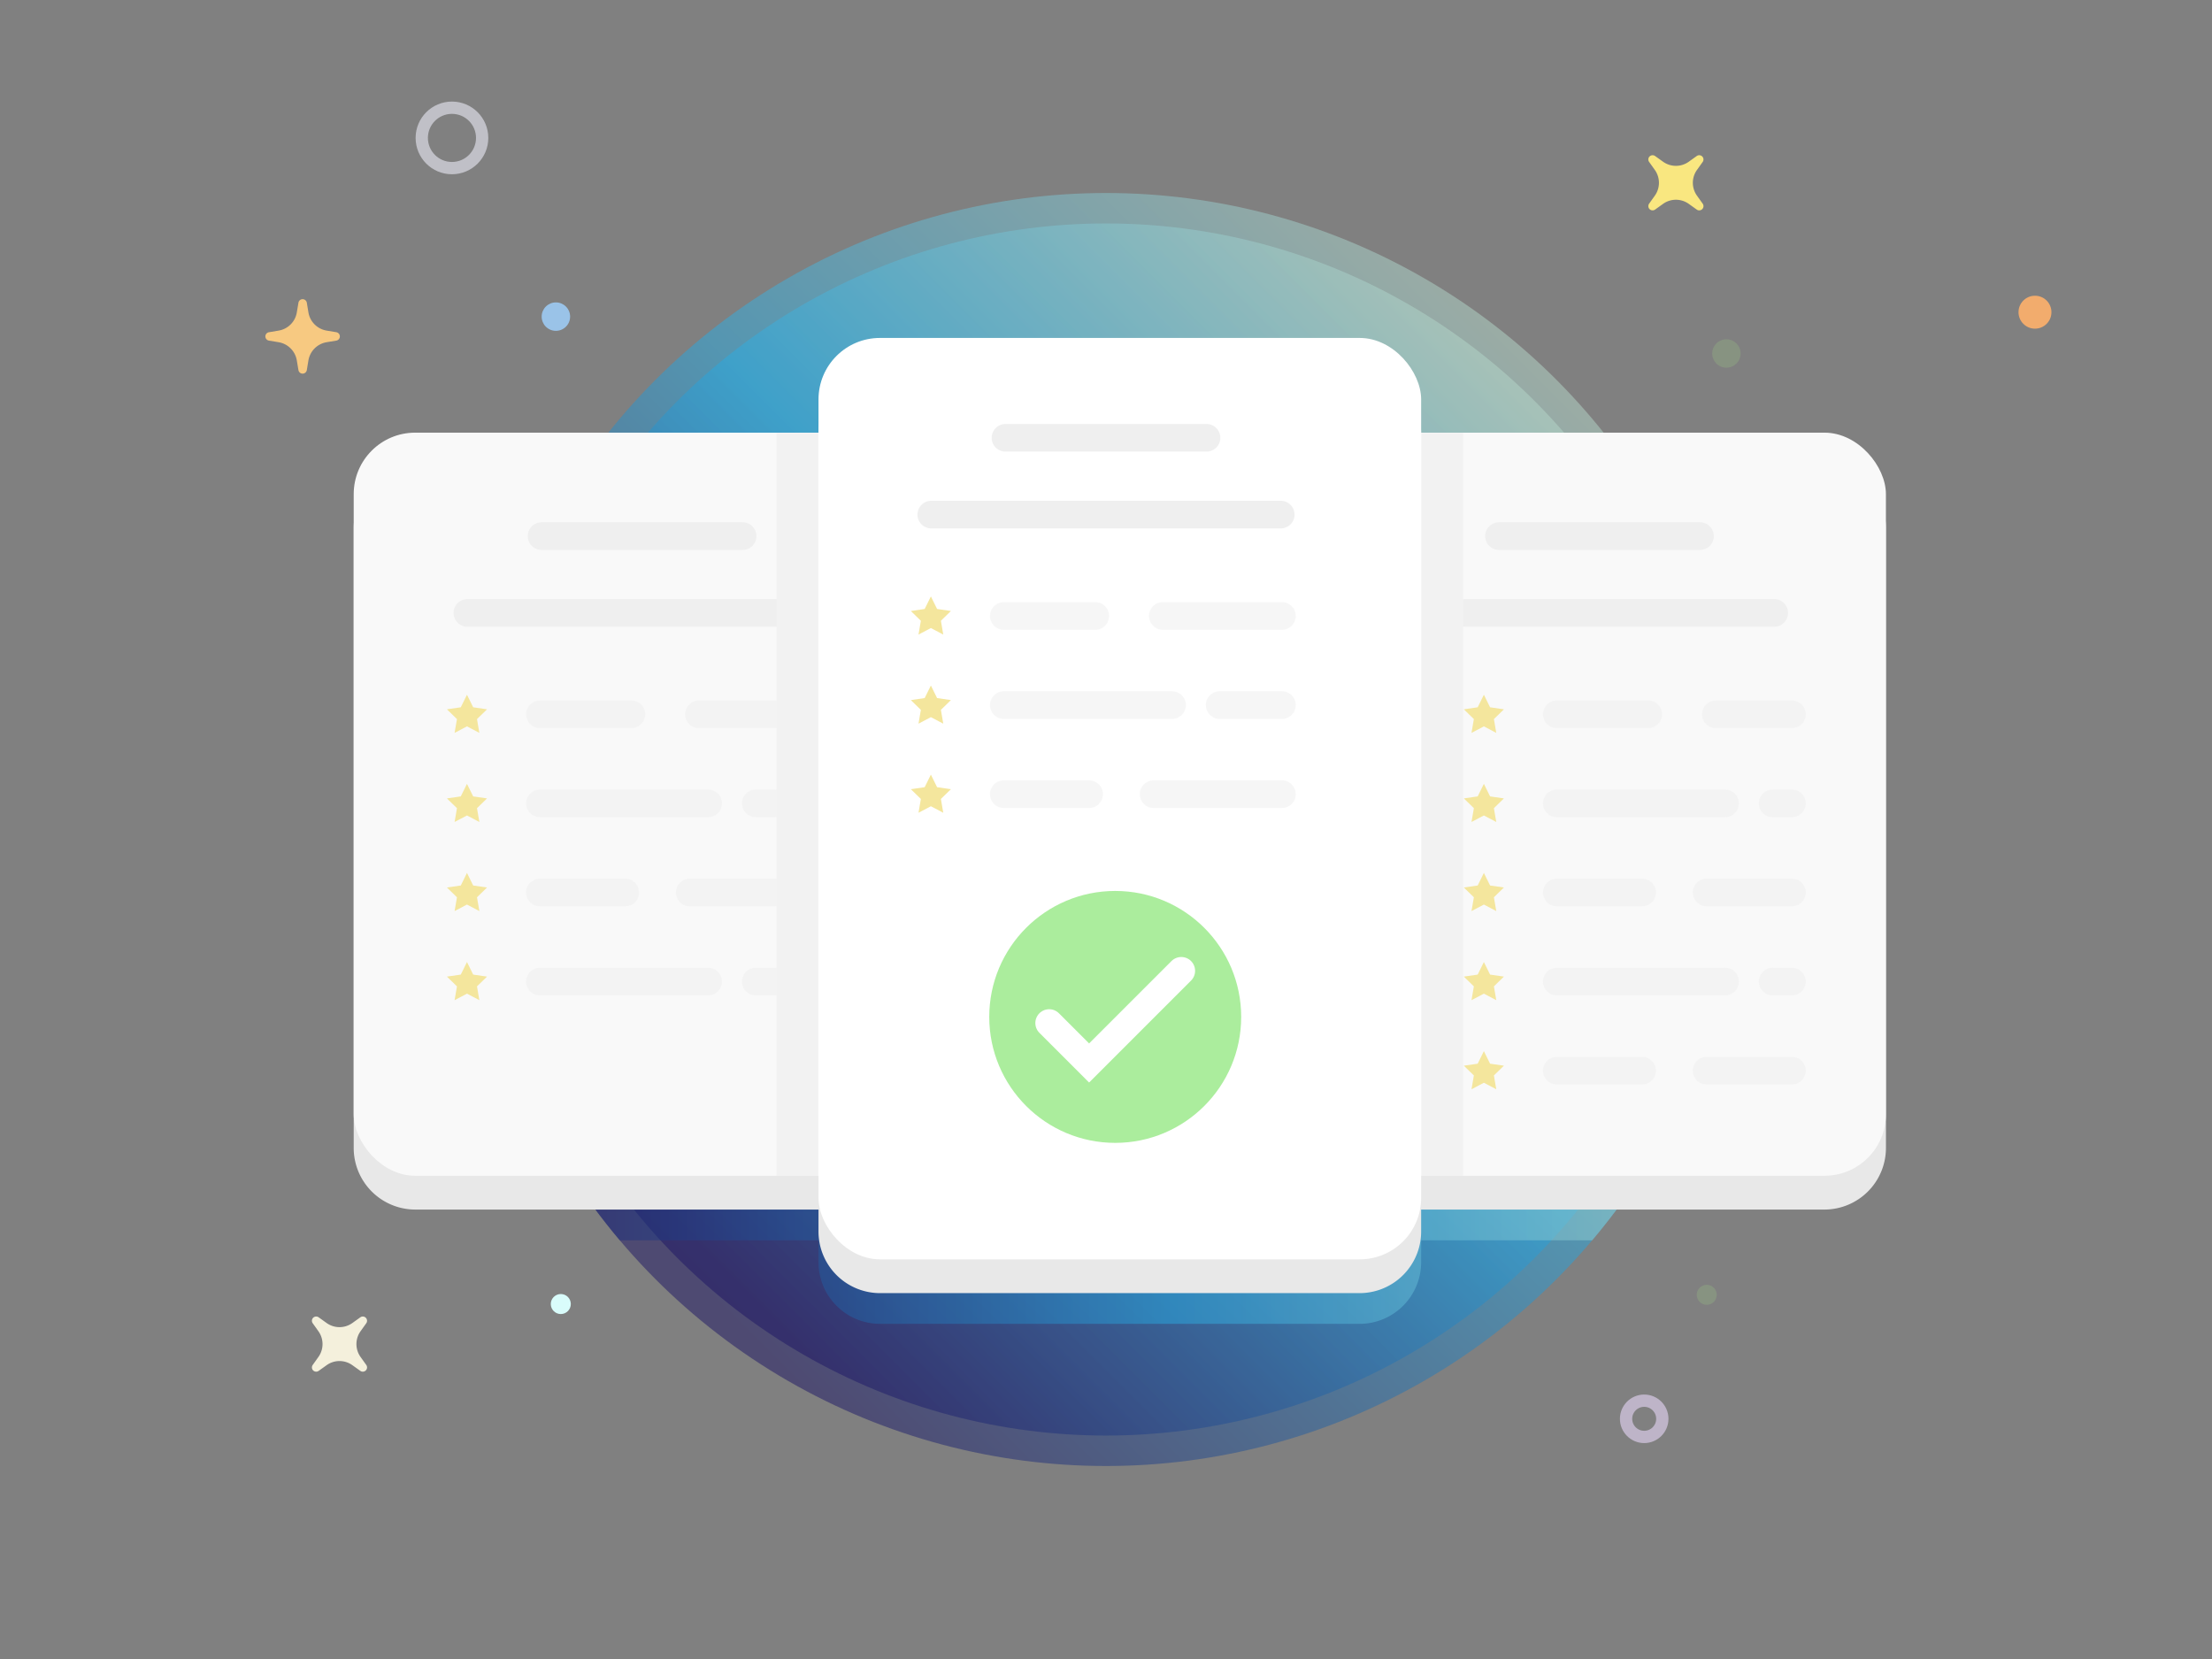 <svg xmlns="http://www.w3.org/2000/svg" xmlns:xlink="http://www.w3.org/1999/xlink" viewBox="0 0 720 540"><rect x="0" y="0" width="720" height="540" fill="#808080" stroke="none"/><defs><style>.cls-1{isolation:isolate;}.cls-11,.cls-2,.cls-3,.cls-4{opacity:0.5;}.cls-2{fill:url(#linear-gradient);}.cls-3{fill:url(#linear-gradient-2);}.cls-4{mix-blend-mode:multiply;fill:url(#linear-gradient-3);}.cls-5{fill:#e8e8e8;}.cls-6{fill:#f9f9f9;}.cls-7{fill:#fff;}.cls-8{fill:#abed9d;}.cls-10,.cls-11,.cls-17,.cls-18,.cls-9{fill:none;stroke-miterlimit:10;}.cls-9{stroke:#fff;}.cls-10,.cls-11,.cls-9{stroke-linecap:round;stroke-width:9px;}.cls-10,.cls-11{stroke:#efefef;}.cls-12{fill:#f4e69d;}.cls-13{fill:#f2f2f2;}.cls-14{fill:#f2ac6d;}.cls-15{fill:#a5e588;opacity:0.19;mix-blend-mode:screen;}.cls-16{fill:#d9fcfb;}.cls-17{stroke:#ebebf7;}.cls-17,.cls-18{stroke-width:4px;opacity:0.6;}.cls-18{stroke:#e8d7f9;}.cls-19{fill:#9ac3e8;}.cls-20{fill:#f7c981;}.cls-21{fill:#f9e780;}.cls-22{fill:#f4f0dc;}</style><linearGradient id="linear-gradient" x1="213.5" y1="416.5" x2="506.5" y2="123.5" gradientUnits="userSpaceOnUse"><stop offset="0.02" stop-color="#1b1464"/><stop offset="0.55" stop-color="#29abe2"/><stop offset="1" stop-color="#b6d8ca"/></linearGradient><linearGradient id="linear-gradient-2" x1="220.51" y1="409.49" x2="499.49" y2="130.51" xlink:href="#linear-gradient"/><linearGradient id="linear-gradient-3" x1="152.82" y1="280.95" x2="567.18" y2="280.95" xlink:href="#linear-gradient"/></defs><title>price</title><g class="cls-1"><g id="Layer_1" data-name="Layer 1"><circle class="cls-2" cx="360" cy="270" r="207.18"/><circle class="cls-3" cx="360" cy="270" r="197.27"/><path class="cls-4" d="M567.18,270a206.36,206.36,0,0,1-48.92,133.71H462.58v7.2a20.06,20.06,0,0,1-20,20H286.42a20.06,20.06,0,0,1-20-20v-7.2H201.74a207.26,207.26,0,0,1-18.47-241.88h83.15V151a20.06,20.06,0,0,1,20-20H442.58a20.06,20.06,0,0,1,20,20v10.83h74.15A206.16,206.16,0,0,1,567.18,270Z"/><path class="cls-5" d="M593.87,151.83H462.58V141a20.06,20.06,0,0,0-20-20H286.42a20.06,20.06,0,0,0-20,20v10.83H135.13a20.06,20.06,0,0,0-20,20V373.71a20.06,20.06,0,0,0,20,20H266.42v7.2a20.06,20.06,0,0,0,20,20H442.58a20.06,20.06,0,0,0,20-20v-7.2H593.87a20.06,20.06,0,0,0,20-20V171.83A20.06,20.06,0,0,0,593.87,151.83Z"/><rect class="cls-6" x="115.13" y="140.83" width="172.87" height="241.88" rx="20" ry="20"/><rect class="cls-6" x="441" y="140.83" width="172.87" height="241.88" rx="20" ry="20" transform="translate(1054.86 523.54) rotate(-180)"/><rect class="cls-7" x="266.42" y="110" width="196.16" height="299.91" rx="20" ry="20"/><circle class="cls-8" cx="363" cy="331" r="41"/><polyline class="cls-9" points="341.5 333 354.5 346 384.5 316"/><line class="cls-10" x1="327.28" y1="142.5" x2="392.72" y2="142.5"/><line class="cls-11" x1="326.74" y1="200.5" x2="356.5" y2="200.5"/><line class="cls-11" x1="326.74" y1="229.5" x2="381.5" y2="229.5"/><line class="cls-11" x1="326.74" y1="258.5" x2="354.5" y2="258.5"/><line class="cls-11" x1="378.5" y1="200.5" x2="417.26" y2="200.5"/><line class="cls-11" x1="397" y1="229.5" x2="417.26" y2="229.5"/><line class="cls-11" x1="375.5" y1="258.5" x2="417.26" y2="258.5"/><line class="cls-10" x1="303.13" y1="167.5" x2="416.87" y2="167.5"/><polygon class="cls-12" points="303 194.14 305.02 198.22 309.52 198.88 306.26 202.06 307.03 206.55 303 204.43 298.97 206.55 299.74 202.06 296.48 198.88 300.98 198.22 303 194.14"/><polygon class="cls-12" points="303 223.14 305.02 227.22 309.52 227.88 306.26 231.06 307.03 235.55 303 233.43 298.97 235.55 299.74 231.06 296.48 227.88 300.98 227.22 303 223.14"/><polygon class="cls-12" points="303 252.14 305.02 256.23 309.52 256.88 306.26 260.06 307.03 264.55 303 262.43 298.97 264.55 299.74 260.06 296.48 256.88 300.98 256.23 303 252.14"/><line class="cls-10" x1="176.28" y1="174.5" x2="241.72" y2="174.5"/><line class="cls-11" x1="175.74" y1="232.5" x2="205.5" y2="232.5"/><line class="cls-11" x1="175.74" y1="261.5" x2="230.5" y2="261.5"/><line class="cls-11" x1="175.74" y1="290.5" x2="203.5" y2="290.5"/><line class="cls-11" x1="227.5" y1="232.5" x2="252.26" y2="232.5"/><line class="cls-11" x1="246" y1="261.5" x2="252.26" y2="261.5"/><line class="cls-11" x1="224.5" y1="290.5" x2="252.26" y2="290.5"/><line class="cls-10" x1="152.13" y1="199.5" x2="252.5" y2="199.5"/><polygon class="cls-12" points="152 226.14 154.02 230.22 158.53 230.88 155.26 234.06 156.03 238.55 152 236.43 147.97 238.55 148.74 234.06 145.47 230.88 149.98 230.22 152 226.14"/><polygon class="cls-12" points="152 255.14 154.02 259.23 158.53 259.88 155.26 263.06 156.03 267.55 152 265.43 147.97 267.55 148.74 263.06 145.47 259.88 149.98 259.23 152 255.14"/><polygon class="cls-12" points="152 284.14 154.02 288.23 158.53 288.88 155.26 292.06 156.03 296.55 152 294.43 147.97 296.55 148.74 292.06 145.47 288.88 149.98 288.23 152 284.14"/><line class="cls-11" x1="175.74" y1="319.5" x2="230.5" y2="319.5"/><line class="cls-11" x1="246" y1="319.5" x2="252.26" y2="319.5"/><polygon class="cls-12" points="152 313.14 154.02 317.23 158.53 317.88 155.26 321.06 156.03 325.55 152 323.43 147.97 325.55 148.74 321.06 145.47 317.88 149.98 317.23 152 313.14"/><line class="cls-10" x1="553.35" y1="174.5" x2="487.91" y2="174.5"/><line class="cls-11" x1="506.74" y1="232.5" x2="536.5" y2="232.5"/><line class="cls-11" x1="506.74" y1="261.5" x2="561.5" y2="261.5"/><line class="cls-11" x1="506.74" y1="290.5" x2="534.5" y2="290.5"/><line class="cls-11" x1="558.5" y1="232.5" x2="583.26" y2="232.5"/><line class="cls-11" x1="577" y1="261.5" x2="583.26" y2="261.5"/><line class="cls-11" x1="555.5" y1="290.5" x2="583.26" y2="290.5"/><line class="cls-10" x1="577.5" y1="199.5" x2="477.13" y2="199.5"/><polygon class="cls-12" points="483 226.14 485.02 230.22 489.52 230.88 486.26 234.06 487.03 238.55 483 236.43 478.97 238.55 479.74 234.06 476.48 230.88 480.98 230.22 483 226.14"/><polygon class="cls-12" points="483 255.14 485.02 259.23 489.52 259.88 486.26 263.06 487.03 267.55 483 265.43 478.97 267.55 479.74 263.06 476.48 259.88 480.98 259.23 483 255.14"/><polygon class="cls-12" points="483 284.14 485.02 288.23 489.52 288.88 486.26 292.06 487.03 296.55 483 294.43 478.97 296.55 479.74 292.06 476.48 288.88 480.98 288.23 483 284.14"/><line class="cls-11" x1="506.74" y1="319.5" x2="561.5" y2="319.5"/><line class="cls-11" x1="506.74" y1="348.5" x2="534.5" y2="348.5"/><line class="cls-11" x1="577" y1="319.5" x2="583.26" y2="319.5"/><line class="cls-11" x1="555.5" y1="348.5" x2="583.26" y2="348.5"/><polygon class="cls-12" points="483 313.14 485.02 317.23 489.52 317.88 486.26 321.06 487.03 325.55 483 323.43 478.97 325.55 479.74 321.06 476.48 317.88 480.98 317.23 483 313.14"/><polygon class="cls-12" points="483 342.14 485.02 346.23 489.52 346.88 486.26 350.06 487.03 354.55 483 352.43 478.97 354.55 479.74 350.06 476.48 346.88 480.98 346.23 483 342.14"/><rect class="cls-13" x="252.73" y="140.93" width="13.62" height="241.8"/><rect class="cls-13" x="462.66" y="140.93" width="13.62" height="241.8"/></g><g id="Layer_3" data-name="Layer 3"><circle class="cls-14" cx="662.38" cy="101.62" r="5.36"/><circle class="cls-15" cx="555.54" cy="421.46" r="3.26"/><circle class="cls-16" cx="182.54" cy="424.46" r="3.26"/><circle class="cls-17" cx="147.11" cy="44.89" r="9.83"/><circle class="cls-18" cx="535.18" cy="461.82" r="5.9"/><circle class="cls-15" cx="561.94" cy="115.06" r="4.63"/><circle class="cls-19" cx="180.94" cy="103.06" r="4.63"/><path class="cls-20" d="M99.87,120.46l.52-3.15a7.22,7.22,0,0,1,5.92-5.92l3.15-.52a1.39,1.39,0,0,0,1.16-1.37h0a1.39,1.39,0,0,0-1.16-1.37l-3.15-.52a7.22,7.22,0,0,1-5.92-5.92l-.52-3.15a1.39,1.39,0,0,0-1.37-1.16h0a1.38,1.38,0,0,0-1.36,1.16l-.53,3.15a7.19,7.19,0,0,1-5.92,5.92l-3.15.53a1.38,1.38,0,0,0-1.16,1.36h0a1.39,1.39,0,0,0,1.16,1.37l3.15.52a7.21,7.21,0,0,1,5.92,5.92l.53,3.15a1.38,1.38,0,0,0,1.36,1.16h0A1.39,1.39,0,0,0,99.87,120.46Z"/><path class="cls-21" d="M554.22,66.29l-1.86-2.6a7.21,7.21,0,0,1,0-8.38l1.86-2.6a1.38,1.38,0,0,0-.15-1.78h0a1.38,1.38,0,0,0-1.78-.15l-2.6,1.86a7.19,7.19,0,0,1-8.37,0l-2.6-1.86a1.4,1.4,0,0,0-1.79.15h0a1.37,1.37,0,0,0-.14,1.78l1.85,2.6a7.21,7.21,0,0,1,0,8.38l-1.85,2.6a1.38,1.38,0,0,0,.14,1.78h0a1.4,1.4,0,0,0,1.79.15l2.6-1.86a7.19,7.19,0,0,1,8.37,0l2.6,1.86a1.38,1.38,0,0,0,1.78-.15h0A1.38,1.38,0,0,0,554.22,66.29Z"/><path class="cls-22" d="M119.22,444.29l-1.86-2.6a7.21,7.21,0,0,1,0-8.38l1.86-2.6a1.38,1.38,0,0,0-.15-1.78h0a1.38,1.38,0,0,0-1.78-.15l-2.6,1.86a7.19,7.19,0,0,1-8.37,0l-2.6-1.86a1.4,1.4,0,0,0-1.79.15h0a1.37,1.37,0,0,0-.14,1.78l1.85,2.6a7.21,7.21,0,0,1,0,8.38l-1.85,2.6a1.38,1.38,0,0,0,.14,1.78h0a1.4,1.4,0,0,0,1.79.15l2.6-1.86a7.19,7.19,0,0,1,8.37,0l2.6,1.86a1.38,1.38,0,0,0,1.78-.15h0A1.38,1.38,0,0,0,119.22,444.29Z"/></g></g></svg>